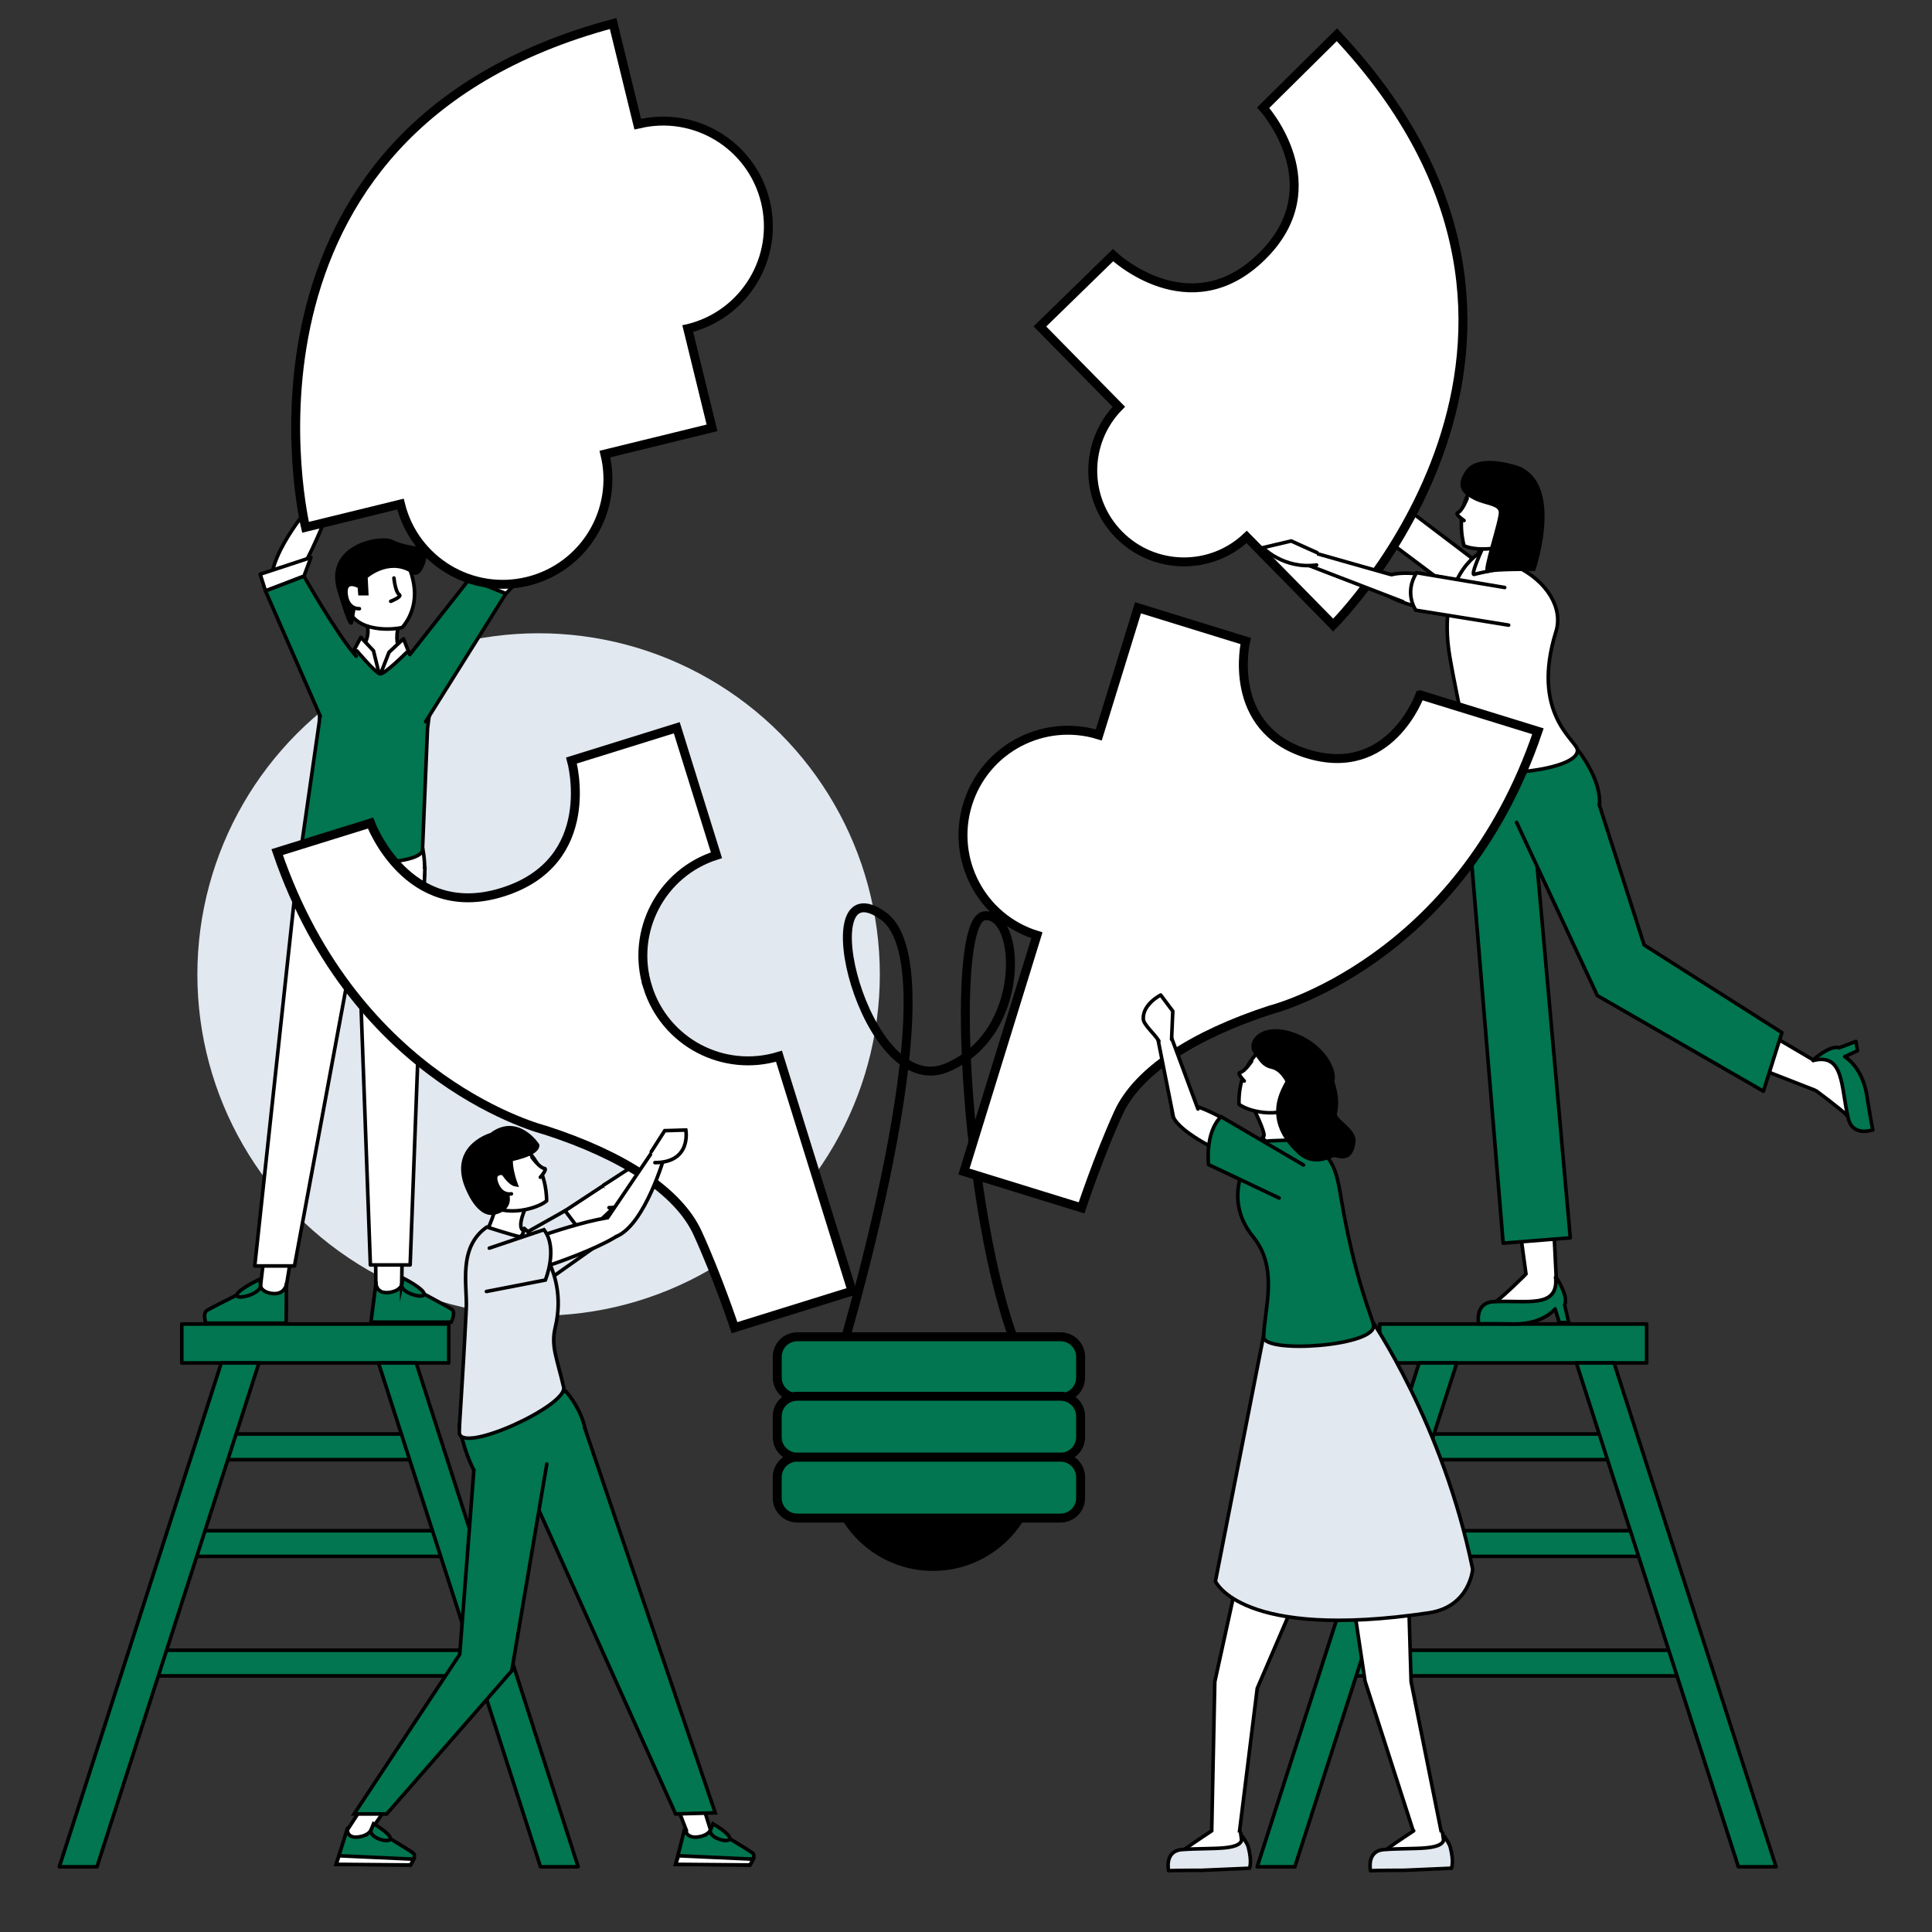 <svg xmlns="http://www.w3.org/2000/svg" id="Layer_1" viewBox="0 0 810 810"><rect x="0" y="0" width="810" height="810" fill="#333333" stroke="none"/><defs><style>.cls-1,.cls-2,.cls-3{stroke-miterlimit:10;}.cls-1,.cls-2,.cls-3,.cls-4{fill:none;stroke:#000;}.cls-1,.cls-2,.cls-4{stroke-linecap:round;}.cls-1,.cls-4{stroke-width:1.5px;}.cls-5{fill:#e2e8ef;}.cls-5,.cls-6,.cls-7,.cls-8{stroke-width:0px;}.cls-2,.cls-3{stroke-width:3.75px;}.cls-7{fill:#fff;}.cls-4{stroke-linejoin:round;}.cls-8{fill:#017650;}</style></defs><circle class="cls-5" cx="225.81" cy="408.56" r="143.06"></circle><rect class="cls-8" x="578.44" y="555.1" width="111.93" height="16.32"></rect><rect class="cls-4" x="578.44" y="555.1" width="111.93" height="16.32"></rect><rect class="cls-8" x="575.56" y="641.76" width="123.24" height="10.76"></rect><rect class="cls-4" x="575.56" y="641.76" width="123.24" height="10.76"></rect><rect class="cls-8" x="557.75" y="691.87" width="157.35" height="10.76"></rect><rect class="cls-4" x="557.75" y="691.87" width="157.35" height="10.76"></rect><rect class="cls-8" x="593.63" y="601.21" width="84.51" height="10.76"></rect><rect class="cls-4" x="593.63" y="601.21" width="84.51" height="10.76"></rect><polygon class="cls-8" points="542.87 782.66 527.08 782.66 594.99 571.42 610.78 571.42 542.87 782.66"></polygon><polygon class="cls-4" points="542.87 782.66 527.08 782.66 594.99 571.42 610.78 571.42 542.87 782.66"></polygon><polygon class="cls-8" points="728.82 782.66 744.61 782.66 676.7 571.42 660.9 571.42 728.82 782.66"></polygon><polygon class="cls-4" points="728.82 782.66 744.61 782.66 676.7 571.42 660.9 571.42 728.82 782.66"></polygon><rect class="cls-8" x="76.22" y="555.1" width="111.93" height="16.32"></rect><rect class="cls-4" x="76.22" y="555.1" width="111.93" height="16.32"></rect><rect class="cls-8" x="73.34" y="641.76" width="123.24" height="10.76"></rect><rect class="cls-4" x="73.34" y="641.76" width="123.24" height="10.76"></rect><rect class="cls-8" x="55.54" y="691.87" width="157.35" height="10.76"></rect><rect class="cls-4" x="55.54" y="691.87" width="157.35" height="10.76"></rect><rect class="cls-8" x="91.41" y="601.21" width="84.51" height="10.76"></rect><rect class="cls-4" x="91.41" y="601.21" width="84.51" height="10.76"></rect><polygon class="cls-8" points="40.66 782.66 24.87 782.66 92.78 571.42 108.57 571.42 40.66 782.66"></polygon><polygon class="cls-4" points="40.66 782.66 24.87 782.66 92.78 571.42 108.57 571.42 40.66 782.66"></polygon><polygon class="cls-8" points="226.6 782.66 242.4 782.66 174.49 571.42 158.69 571.42 226.6 782.66"></polygon><polygon class="cls-4" points="226.6 782.66 242.4 782.66 174.49 571.42 158.69 571.42 226.6 782.66"></polygon><path class="cls-7" d="m612.59,249.77l-31.54-23.64s-1.24-8.59,7.56-13.77l29.85,22.67"></path><path class="cls-1" d="m612.59,249.77l-31.54-23.64s-1.24-8.59,7.56-13.77l29.85,22.67"></path><polyline class="cls-7" points="577.93 220.47 549.06 187.52 551.78 182.42 578.54 207.86"></polyline><polyline class="cls-1" points="577.93 220.47 549.06 187.52 551.78 182.42 578.54 207.86"></polyline><path class="cls-7" d="m558.95,262.04s121.37-120.11,1.54-247.47l-30.9,30.58s29.65,32.72-.56,62.39c-30.42,29.89-62.39-.56-62.39-.56l-30.66,29.88,33.09,33.68c-14.56,14.85-14.61,38.69.03,53.59,14.64,14.9,38.47,15.28,53.58.99l36.26,36.91Z"></path><path class="cls-3" d="m558.95,262.04s121.37-120.11,1.54-247.47l-30.9,30.58s29.65,32.72-.56,62.39c-30.42,29.89-62.39-.56-62.39-.56l-30.66,29.88,33.09,33.68c-14.56,14.85-14.61,38.69.03,53.59,14.64,14.9,38.47,15.28,53.58.99l36.26,36.91Z"></path><path class="cls-8" d="m661.29,314.17s28.3,33.95-13.52,40.47c-30.02,4.69-34.17-33.52-34.17-33.52l47.69-6.95Z"></path><path class="cls-4" d="m661.29,314.17s28.3,33.95-13.52,40.47c-30.02,4.69-34.17-33.52-34.17-33.52l47.69-6.95Z"></path><polyline class="cls-7" points="645.33 389.76 652.55 537.64 640.3 537.94 619.78 387.92"></polyline><polyline class="cls-1" points="645.33 389.76 652.55 537.64 640.3 537.94 619.78 387.92"></polyline><path class="cls-7" d="m639.44,534.47s-8.61,8.6-12.3,11.25c0,0,16.82,5.29,25.17-2.53,0,0,1.26,2.16-.08-7.7"></path><path class="cls-1" d="m639.44,534.47s-8.61,8.6-12.3,11.25c0,0,16.82,5.29,25.17-2.53,0,0,1.26,2.16-.08-7.7"></path><path class="cls-8" d="m652.23,535.49s.83.43,2.92,5.1c2.09,4.67.83,6.54.83,6.54l1.72,7.38h-3.95l-1.76-5.73s-5.07,6.49-17.24,6.31c-12.17-.19-14.8-.06-14.8-.06,0,0-1.85-8.77,6.06-9.27,13.66-.86,27.5,3.18,26.2-10.27Z"></path><path class="cls-4" d="m652.23,535.49s.83.43,2.92,5.1c2.09,4.67.83,6.54.83,6.54l1.72,7.38h-3.95l-1.76-5.73s-5.07,6.49-17.24,6.31c-12.17-.19-14.8-.06-14.8-.06,0,0-1.85-8.77,6.06-9.27,13.66-.86,27.5,3.18,26.2-10.27Z"></path><polyline class="cls-8" points="613.98 325.13 630.21 521.22 658.35 518.97 643.52 352.61"></polyline><polyline class="cls-4" points="613.98 325.13 630.21 521.22 658.35 518.97 643.52 352.61"></polyline><polyline class="cls-7" points="685.79 404.43 705.47 412.14 766.91 448.31 762.69 457.77 692.49 430.36 678.54 419.35"></polyline><polyline class="cls-1" points="685.79 404.43 705.47 412.14 766.91 448.31 762.69 457.77 692.49 430.36 678.54 419.35"></polyline><path class="cls-7" d="m761.39,457.31s10.02,7.33,13.28,10.6c0,0,2.32-17.28-6.88-24.45,0,0,1.92-1.53-7.61,1.11"></path><path class="cls-1" d="m761.39,457.31s10.02,7.33,13.28,10.6c0,0,2.32-17.28-6.88-24.45,0,0,1.92-1.53-7.61,1.11"></path><path class="cls-8" d="m760.18,444.58s.28-.88,4.55-3.57c4.27-2.69,6.34-1.7,6.34-1.7l7.02-2.69.69,3.89-5.37,2.5s7.31,4.12,9.24,16.13,2.51,14.58,2.51,14.58c0,0-8.37,3-10.24-4.72-3.22-13.34-1.62-27.51-14.73-24.42Z"></path><path class="cls-4" d="m760.18,444.58s.28-.88,4.55-3.57c4.27-2.69,6.34-1.7,6.34-1.7l7.02-2.69.69,3.89-5.37,2.5s7.31,4.12,9.24,16.13,2.51,14.58,2.51,14.58c0,0-8.37,3-10.24-4.72-3.22-13.34-1.62-27.51-14.73-24.42Z"></path><polyline class="cls-8" points="635.84 344.78 669.69 417.39 739.32 457.5 747.06 432.91 689.3 396.17 670.44 337.2"></polyline><polyline class="cls-4" points="635.84 344.78 669.69 417.39 739.32 457.5 747.06 432.91 689.3 396.17 670.44 337.2"></polyline><path class="cls-7" d="m631.83,222.06s1.75,17.77,7.61,25.42c5.86,7.65-12.49,15.7-21.77,10.78-9.27-4.92-2.55-17.97-2.55-17.97,0,0,6-4.68,4.8-11.39"></path><path class="cls-1" d="m631.83,222.06s1.75,17.77,7.61,25.42c5.86,7.65-12.49,15.7-21.77,10.78-9.27-4.92-2.55-17.97-2.55-17.97,0,0,6-4.68,4.8-11.39"></path><path class="cls-7" d="m635.22,237.17s-15.3,3.06-17.13,3.64c-1.66.53,2.73-9.29,2.73-9.29,0,0-18.83,9.73-12.96,44.03,3.12,18.22,6.97,30.59,6.11,43.81-.53,8.19,48.9,4.7,47.34-5.13-.65-4.09-19.62-15.14-8.94-49.49,2.93-9.44-3.21-20.93-17.16-27.58Z"></path><path class="cls-1" d="m635.22,237.17s-15.3,3.06-17.13,3.64c-1.66.53,2.73-9.29,2.73-9.29,0,0-18.83,9.73-12.96,44.03,3.12,18.22,6.97,30.59,6.11,43.81-.53,8.19,48.9,4.7,47.34-5.13-.65-4.09-19.62-15.14-8.94-49.49,2.93-9.44-3.21-20.93-17.16-27.58Z"></path><path class="cls-7" d="m624.49,260.28s-44.89-5.85-45.64-14.15c-1.21-13.49,45.36.65,45.36.65l.28,13.51Z"></path><path class="cls-1" d="m624.49,260.28s-44.89-5.85-45.64-14.15c-1.21-13.49,45.36.65,45.36.65l.28,13.51Z"></path><path class="cls-7" d="m632.5,262.09l-38.91-6.26s-5.09-7.02.29-15.71l36.97,6.19"></path><path class="cls-1" d="m632.5,262.09l-38.91-6.26s-5.09-7.02.29-15.71l36.97,6.19"></path><polyline class="cls-7" points="588.19 252.27 547.3 236.53 547.34 230.75 582.86 240.82"></polyline><polyline class="cls-1" points="588.19 252.27 547.3 236.53 547.34 230.75 582.86 240.82"></polyline><path class="cls-7" d="m552.13,231.67l-10.81-4.86-11.84,2.8s8.74,9.15,22.5,7.26"></path><path class="cls-1" d="m552.13,231.67l-10.81-4.86-11.84,2.8s8.74,9.15,22.5,7.26"></path><path class="cls-7" d="m615.25,207.7c-4.79,10.11-1.44,21.11-1.44,21.11,5.32,2.52,21.7,2.4,26.49-7.71,4.79-10.11,3.43-19.01-4.74-22.88-8.17-3.87-15.51-.62-20.3,9.49Z"></path><path class="cls-4" d="m615.25,207.7c-4.79,10.11-1.44,21.11-1.44,21.11,5.32,2.52,21.7,2.4,26.49-7.71,4.79-10.11,3.43-19.01-4.74-22.88-8.17-3.87-15.51-.62-20.3,9.49Z"></path><path class="cls-7" d="m615.12,208.95s-2.04,5.28-3.93,5.98c-1.47.55,2.62,3.3,2.62,3.3"></path><path class="cls-4" d="m615.12,208.95s-2.04,5.28-3.93,5.98c-1.47.55,2.62,3.3,2.62,3.3"></path><path class="cls-6" d="m633.21,195.23s-13.55-4.09-18.1,2.51c-4.29,6.22-1.25,8.91,3.34,11.21,4.6,2.3,10.4,2.12,10.66,5.7.26,3.58-7.47,25.81-5.24,24.85,2.23-.96,19.17-.85,19.17-.85,0,0,13.23-38.97-9.84-43.42Z"></path><path class="cls-1" d="m633.21,195.23s-13.55-4.09-18.1,2.51c-4.29,6.22-1.25,8.91,3.34,11.21s10.4,2.12,10.66,5.7c.26,3.58-7.47,25.81-5.24,24.85,2.23-.96,19.17-.85,19.17-.85,0,0,13.23-38.97-9.84-43.42Z"></path><path class="cls-7" d="m153.84,261.9s2.68,6.67-5.43,13.19c-8.11,6.52,6.76,25.75,17.51,22.77,10.75-2.98,6.48-22.73,6.48-22.73,0,0-7.73.58-5.61-11.76"></path><path class="cls-1" d="m153.84,261.9s2.68,6.67-5.43,13.19c-8.11,6.52,6.76,25.75,17.51,22.77,10.75-2.98,6.48-22.73,6.48-22.73,0,0-7.73.58-5.61-11.76"></path><path class="cls-7" d="m127.23,353.61s-16.65,40.48,28.73,34.91c31.76-3.9,19.93-38.13,19.93-38.13l-48.65,3.22Z"></path><path class="cls-4" d="m127.23,353.61s-16.65,40.48,28.73,34.91c31.76-3.9,19.93-38.13,19.93-38.13l-48.65,3.22Z"></path><path class="cls-7" d="m170.2,430.88l-1.8,107.74s-.41,5.26-5.55,5.28c-5.25.03-5.29-4.92-5.29-4.92l-.47-107.41,13.1-.7Z"></path><path class="cls-1" d="m170.2,430.88l-1.8,107.74s-.41,5.26-5.55,5.28c-5.25.03-5.29-4.92-5.29-4.92l-.47-107.41,13.1-.7Z"></path><path class="cls-8" d="m157.61,538.1l-2.1,16.22h33.64s2.03-4.04.32-5.31c-1.71-1.26-20.64-11.27-20.64-11.27,0,0-.41,3.6-5.99,4.17-5.08.51-5.24-3.81-5.24-3.81Z"></path><path class="cls-1" d="m157.61,538.1l-2.1,16.22h33.64s2.03-4.04.32-5.31c-1.71-1.26-20.64-11.27-20.64-11.27,0,0-.41,3.6-5.99,4.17-5.08.51-5.24-3.81-5.24-3.81Z"></path><path class="cls-8" d="m168.41,538.62l.58-2.78s8.74,4.41,8.82,6.68c.08,2.27-9.89-.39-9.4-3.91Z"></path><path class="cls-1" d="m168.41,538.62l.58-2.78s8.74,4.41,8.82,6.68c.08,2.27-9.89-.39-9.4-3.91Z"></path><polyline class="cls-7" points="178.15 363.7 171.96 530.33 155.28 530.33 150.12 387.04"></polyline><polyline class="cls-4" points="178.15 363.7 171.96 530.33 155.28 530.33 150.12 387.04"></polyline><path class="cls-7" d="m122.16,431.29l-12.94,107.74s-.31,5.25,4.83,5.28c5.24.03,5.96-4.92,5.96-4.92l17.53-107.41-15.38-.7Z"></path><path class="cls-1" d="m122.16,431.29l-12.94,107.74s-.31,5.25,4.83,5.28c5.24.03,5.96-4.92,5.96-4.92l17.53-107.41-15.38-.7Z"></path><path class="cls-8" d="m120.09,538.52l-.12,16.22h-33.64s-1.48-4.04.4-5.31c1.88-1.26,22.18-11.27,22.18-11.27,0,0-.08,3.6,5.42,4.16,5.01.51,5.77-3.8,5.77-3.8Z"></path><path class="cls-1" d="m120.09,538.52l-.12,16.22h-33.64s-1.48-4.04.4-5.31c1.88-1.26,22.18-11.27,22.18-11.27,0,0-.08,3.6,5.42,4.16,5.01.51,5.77-3.8,5.77-3.8Z"></path><path class="cls-8" d="m109.22,539.04l-.2-2.78s-9.34,4.41-9.73,6.68c-.39,2.27,9.95-.39,9.94-3.91Z"></path><path class="cls-1" d="m109.22,539.04l-.2-2.78s-9.34,4.41-9.73,6.68c-.39,2.27,9.95-.39,9.94-3.91Z"></path><polyline class="cls-7" points="150.12 387.04 123.47 530.75 106.8 530.75 125.01 362.13"></polyline><polyline class="cls-4" points="150.12 387.04 123.47 530.75 106.8 530.75 125.01 362.13"></polyline><path class="cls-7" d="m173.48,244.89c1.93,11.37-4.87,18.19-4.87,18.19-6.08,1.42-21.32,1.45-23.24-9.92-1.93-11.37,1.99-20.17,11.33-22.36,9.34-2.19,14.85,2.72,16.78,14.09Z"></path><path class="cls-4" d="m173.48,244.89c1.93,11.37-4.87,18.19-4.87,18.19-6.08,1.42-21.32,1.45-23.24-9.92-1.93-11.37,1.99-20.17,11.33-22.36,9.34-2.19,14.85,2.72,16.78,14.09Z"></path><path class="cls-7" d="m165.16,242.34s.55,5.83,2.24,6.96c1.33.88-3.59,2.8-3.59,2.8"></path><path class="cls-4" d="m165.16,242.34s.55,5.83,2.24,6.96c1.33.88-3.59,2.8-3.59,2.8"></path><path class="cls-6" d="m150.7,241.57l-.5,7.33h3.56l-.36-7s8.93-8.07,18.62-2.74c0,0,2.32,2.97,4.4-.82s2.04-8.04,2.04-8.04c0,0-9.22-.64-13.94-3.17-4.71-2.53-27.92,1.6-22.44,20.1,5.48,18.49,5.34,13.27,5.34,13.27l3.29-18.92Z"></path><path class="cls-1" d="m150.7,241.57l-.5,7.33h3.56l-.36-7s8.93-8.07,18.62-2.74c0,0,2.32,2.97,4.4-.82s2.04-8.04,2.04-8.04c0,0-9.22-.64-13.94-3.17-4.71-2.53-27.92,1.6-22.44,20.1,5.48,18.49,5.34,13.27,5.34,13.27l3.29-18.92Z"></path><path class="cls-7" d="m149.88,245.62s-5.55-2.87-4.78,3.6c.77,6.47,5.58,5.98,5.58,5.98"></path><path class="cls-1" d="m149.88,245.62s-5.55-2.87-4.78,3.6c.77,6.47,5.58,5.98,5.58,5.98"></path><path class="cls-7" d="m206.96,243.81c10.73-8.85,10.32-36.85,10.32-36.85l2.25-5.46-6.11-3.15s-2.25,4.12-3.71,8.1c-3.41,9.31-9.67,24.84-8.45,30.1"></path><path class="cls-4" d="m206.96,243.81c10.73-8.85,10.32-36.85,10.32-36.85l2.25-5.46-6.11-3.15s-2.25,4.12-3.71,8.1c-3.41,9.31-9.67,24.84-8.45,30.1"></path><polygon class="cls-7" points="147.75 273.86 151.29 267.21 156.58 272.83 159.19 283.45 147.75 273.86"></polygon><polygon class="cls-4" points="147.75 273.86 151.29 267.21 156.58 272.83 159.19 283.45 147.75 273.86"></polygon><polygon class="cls-7" points="171.8 274.47 169.17 267.82 163.11 273.44 159.19 283.45 171.8 274.47"></polygon><polygon class="cls-4" points="171.8 274.47 169.17 267.82 163.11 273.44 159.19 283.45 171.8 274.47"></polygon><path class="cls-8" d="m179.24,305.31l-2.09,50.58c1.2,8.33-51.45,7.92-50.62-2.13l7.35-51.18c.85-6.19-3.45-15.68-.06-21.8,2.03-3.67,8.46-3.7,15.85-7.86,0,0,7.65,9.05,9.59,9.59,1.76.49,11.17-8.94,11.17-8.94,0,0,9.17.8,11.83,8.32l-3.01,23.43Z"></path><path class="cls-4" d="m179.24,305.31l-2.09,50.58c1.2,8.33-51.45,7.92-50.62-2.13l7.35-51.18c.85-6.19-3.45-15.68-.06-21.8,2.03-3.67,8.46-3.7,15.85-7.86,0,0,7.65,9.05,9.59,9.59,1.76.49,11.17-8.94,11.17-8.94,0,0,9.17.8,11.83,8.32l-3.01,23.43Z"></path><path class="cls-7" d="m113.89,244.96c-1.51-13.5,18.55-35.75,18.55-35.75l2.23-5.73,4.35,5.17s.99.59-.76,4.65c-4.1,9.51-10.54,25.72-15.13,29.21"></path><path class="cls-4" d="m113.89,244.96c-1.51-13.5,18.55-35.75,18.55-35.75l2.23-5.73,4.35,5.17s.99.59-.76,4.65c-4.1,9.51-10.54,25.72-15.13,29.21"></path><path class="cls-7" d="m133.66,206.06l4.86-11.97,5.93,2.93s-2.33,8.51-7.91,10.79"></path><path class="cls-4" d="m133.66,206.06l4.86-11.97,5.93,2.93s-2.33,8.51-7.91,10.79"></path><polygon class="cls-7" points="109.09 240.74 111.3 247.74 127.43 241.57 130.36 233.74 109.09 240.74"></polygon><polygon class="cls-4" points="109.09 240.74 111.3 247.74 127.43 241.57 130.36 233.74 109.09 240.74"></polygon><path class="cls-8" d="m149.33,275.1c-8-9.01-21.9-33.52-21.9-33.52l-16.12,6.17,22.99,52.59"></path><path class="cls-4" d="m149.33,275.1c-8-9.01-21.9-33.52-21.9-33.52l-16.12,6.17,22.99,52.59"></path><path class="cls-7" d="m216.02,244.79l-3.93,4.11-15.28-6.17,4.37-9s10.18,5.72,14.84,11.06Z"></path><path class="cls-4" d="m216.02,244.79l-3.93,4.11-15.28-6.17,4.37-9s10.18,5.72,14.84,11.06Z"></path><polyline class="cls-8" points="171.8 274.47 196.8 242.73 212.08 248.9 178.45 302.58"></polyline><polyline class="cls-4" points="171.8 274.47 196.8 242.73 212.08 248.9 178.45 302.58"></polyline><path class="cls-7" d="m267.54,52.05c-.05.01-.11.03-.16.04l-10.33-42.23C88.12,55.07,128.09,221.08,128.09,221.08l39.81-9.74c5.79,23.67,29.67,38.16,53.34,32.37s38.16-29.67,32.37-53.34l44.91-10.99-10.17-41.59c.05-.01.11-.02.16-.04,23.67-5.79,38.16-29.67,32.37-53.34-5.79-23.67-29.67-38.16-53.34-32.37Z"></path><path class="cls-3" d="m267.54,52.05c-.05.01-.11.03-.16.04l-10.33-42.23C88.12,55.07,128.09,221.08,128.09,221.08l39.81-9.74c5.79,23.67,29.67,38.16,53.34,32.37s38.16-29.67,32.37-53.34l44.91-10.99-10.17-41.59c.05-.01.11-.02.16-.04,23.67-5.79,38.16-29.67,32.37-53.34-5.79-23.67-29.67-38.16-53.34-32.37Z"></path><path class="cls-7" d="m236.91,507.61l16.44-10.81,5.81,7.76-17.2,16.23s-6.37-1.05-5.05-13.18Z"></path><path class="cls-1" d="m236.91,507.61l16.44-10.81,5.81,7.76-17.2,16.23s-6.37-1.05-5.05-13.18Z"></path><polyline class="cls-5" points="217.66 518.43 236.91 507.61 248.75 523.26 225.82 539.49"></polyline><polyline class="cls-1" points="217.66 518.43 236.91 507.61 248.75 523.26 225.82 539.49"></polyline><path class="cls-7" d="m253.2,496.79l29.12-18.91s9.99-5.67,13.32-4.7c3.01.87,1.48,5.95-.42,8.44-2.35,3.09-11.52,1.66-11.52,1.66,0,0-15.36,23.28-28.37,23.04"></path><path class="cls-1" d="m253.2,496.79l29.12-18.91s9.99-5.67,13.32-4.7c3.01.87,1.48,5.95-.42,8.44-2.35,3.09-11.52,1.66-11.52,1.66,0,0-15.36,23.28-28.37,23.04"></path><path class="cls-7" d="m209.95,497.57s-3.07,17.01-9.31,23.93c-6.24,6.93,10.84,16.12,20.17,12.09,9.33-4.02-.61-17.51-.61-17.51,0,0-4.64.5.72-11"></path><path class="cls-1" d="m209.95,497.57s-3.07,17.01-9.31,23.93c-6.24,6.93,10.84,16.12,20.17,12.09,9.33-4.02-.61-17.51-.61-17.51,0,0-4.64.5.72-11"></path><path class="cls-8" d="m192.8,598.87s8.37,49.87,41.92,24.58c23.48-17.71,2.37-40.28,2.37-40.28l-44.28,15.71Z"></path><path class="cls-1" d="m192.8,598.87s8.37,49.87,41.92,24.58c23.48-17.71,2.37-40.28,2.37-40.28l-44.28,15.71Z"></path><path class="cls-7" d="m279.48,708.07l18.41,59.14s-1.28,4.86-6.04,4.84c-4.87-.02-4.07-4.59-4.07-4.59l-21.34-55.32,13.04-4.07Z"></path><path class="cls-1" d="m279.48,708.07l18.41,59.14s-1.28,4.86-6.04,4.84c-4.87-.02-4.07-4.59-4.07-4.59l-21.34-55.32,13.04-4.07Z"></path><polyline class="cls-8" points="223.04 626.71 283.26 760.51 299.86 760.04 245.14 598.63"></polyline><polyline class="cls-1" points="223.04 626.71 283.26 760.51 299.86 760.04 245.14 598.63"></polyline><path class="cls-7" d="m206.5,694.29l-50.93,72.92s-1.28,4.86-6.04,4.84c-4.87-.02-4.07-4.59-4.07-4.59l47.43-72.79,13.61-.37Z"></path><path class="cls-1" d="m206.5,694.29l-50.93,72.92s-1.28,4.86-6.04,4.84c-4.87-.02-4.07-4.59-4.07-4.59l47.43-72.79,13.61-.37Z"></path><path class="cls-8" d="m145.65,766.64l-4.71,14.99,31.18.27s2.57-3.73,1.2-4.91c-1.37-1.18-17.2-10.6-17.2-10.6,0,0-.99,3.33-6.26,3.81-4.8.43-4.21-3.56-4.21-3.56Z"></path><path class="cls-1" d="m145.65,766.64l-4.71,14.99,31.18.27s2.57-3.73,1.2-4.91c-1.37-1.18-17.2-10.6-17.2-10.6,0,0-.99,3.33-6.26,3.81-4.8.43-4.21-3.56-4.21-3.56Z"></path><path class="cls-8" d="m155.57,767.21l1.02-2.57s7.34,4.15,7.03,6.26c-.31,2.1-9.1-.44-8.05-3.69Z"></path><path class="cls-1" d="m155.57,767.21l1.02-2.57s7.34,4.15,7.03,6.26c-.31,2.1-9.1-.44-8.05-3.69Z"></path><polygon class="cls-7" points="142.14 778.04 140.94 781.63 172.12 781.9 173.45 779.47 142.14 778.04"></polygon><polygon class="cls-1" points="142.14 778.04 140.94 781.63 172.12 781.9 173.45 779.47 142.14 778.04"></polygon><path class="cls-8" d="m287.09,766.64l-3.83,14.99,31.18.27s2.57-3.73,1.2-4.91c-1.37-1.18-17.2-10.6-17.2-10.6,0,0-.99,3.33-6.26,3.81-4.8.43-5.09-3.56-5.09-3.56Z"></path><path class="cls-1" d="m287.09,766.64l-3.83,14.99,31.18.27s2.57-3.73,1.2-4.91c-1.37-1.18-17.2-10.6-17.2-10.6,0,0-.99,3.33-6.26,3.81-4.8.43-5.09-3.56-5.09-3.56Z"></path><path class="cls-8" d="m297.89,767.21l1.02-2.57s7.34,4.15,7.03,6.26c-.31,2.1-9.1-.44-8.05-3.69Z"></path><path class="cls-1" d="m297.89,767.21l1.02-2.57s7.34,4.15,7.03,6.26c-.31,2.1-9.1-.44-8.05-3.69Z"></path><polygon class="cls-7" points="284.45 778.04 283.26 781.63 314.44 781.9 315.77 779.47 284.45 778.04"></polygon><polygon class="cls-1" points="284.45 778.04 283.26 781.63 314.44 781.9 315.77 779.47 284.45 778.04"></polygon><polyline class="cls-8" points="198.67 616.38 192.75 693.58 148.46 760.51 162.11 760.51 214.56 700.49 229.25 613.8"></polyline><polyline class="cls-1" points="198.67 616.38 192.75 693.58 148.46 760.51 162.11 760.51 214.56 700.49 229.25 613.8"></polyline><path class="cls-5" d="m204.12,514.44s11.69,3.72,13.53,3.99c1.67.25,2.12-3.43,2.12-3.43,0,0,19.18,15.66,13.05,41.44-1.91,8.01.62,12.64,3.5,25.14,1.78,7.74-43.72,28.55-43.75,18.89-.02-4.01,1.28-18.97,2.92-51.92.48-9.55-3.65-25.6,8.64-34.12Z"></path><path class="cls-4" d="m204.12,514.44s11.69,3.72,13.53,3.99c1.67.25,2.12-3.43,2.12-3.43,0,0,19.18,15.66,13.05,41.44-1.91,8.01.62,12.64,3.5,25.14,1.78,7.74-43.72,28.55-43.75,18.89-.02-4.01,1.28-18.97,2.92-51.92.48-9.55-3.65-25.6,8.64-34.12Z"></path><path class="cls-7" d="m221.75,533.32s42.03-12.92,42.42-20.98c.39-8.06-43.53,7.95-43.53,7.95l1.11,13.03Z"></path><path class="cls-1" d="m221.75,533.32s42.03-12.92,42.42-20.98c.39-8.06-43.53,7.95-43.53,7.95l1.11,13.03Z"></path><path class="cls-5" d="m203.93,541.46l24.72-4.8s5.48-13.29-.59-21.1l-22.91,7.73"></path><path class="cls-1" d="m203.93,541.46l24.72-4.8s5.48-13.29-.59-21.1l-22.91,7.73"></path><path class="cls-7" d="m222.62,484.08c6.97,8.29,6.54,19.4,6.54,19.4-4.36,3.67-19.73,7.59-26.7-.7-6.97-8.29-7.89-16.96-1.19-22.59,6.7-5.63,14.37-4.4,21.34,3.89Z"></path><path class="cls-4" d="m222.62,484.08c6.97,8.29,6.54,19.4,6.54,19.4-4.36,3.67-19.73,7.59-26.7-.7-6.97-8.29-7.89-16.96-1.19-22.59,6.7-5.63,14.37-4.4,21.34,3.89Z"></path><path class="cls-6" d="m210.93,499.84c-2.95-9.29,2.12-13.46,2.12-13.46,0,0,12.55-2.08,12.35-6.31,0,0-8.36-12.84-19.46-4.38,0,0-15.97,4.45-10.87,20.24,0,0,4.68,14.34,12.28,12.57,7.6-1.77,5.38-7.75,5.38-7.75"></path><path class="cls-1" d="m210.93,499.84c-2.95-9.29,2.12-13.46,2.12-13.46,0,0,12.55-2.08,12.35-6.31,0,0-8.36-12.84-19.46-4.38,0,0-15.97,4.45-10.87,20.24,0,0,4.68,14.34,12.28,12.57,7.6-1.77,5.38-7.75,5.38-7.75"></path><path class="cls-7" d="m223.05,485.21s3.21,4.44,5.15,4.63c1.51.15-1.65,3.73-1.65,3.73"></path><path class="cls-4" d="m223.05,485.21s3.21,4.44,5.15,4.63c1.51.15-1.65,3.73-1.65,3.73"></path><path class="cls-7" d="m212.96,492.33s-6.83-2.26-4.85,3.51c1.97,5.77,6.29,4.68,6.29,4.68"></path><path class="cls-1" d="m212.96,492.33s-6.83-2.26-4.85,3.51c1.97,5.77,6.29,4.68,6.29,4.68"></path><path class="cls-6" d="m208.58,487.94s4.06,8.36,7.85,8.85c0,0-3.81-9.97-1.28-13.41,2.53-3.44-6.57,4.56-6.57,4.56Z"></path><path class="cls-1" d="m208.58,487.94s4.06,8.36,7.85,8.85c0,0-3.81-9.97-1.28-13.41,2.53-3.44-6.57,4.56-6.57,4.56Z"></path><path class="cls-2" d="m350.91,573.2s51.3-166.66,19.31-189.27c-31.99-22.62-7.72,77.79,26.48,63.8,34.2-13.98,31.44-65.54,16-63.76-15.45,1.78-7.65,135.83,16.36,187.39"></path><path class="cls-6" d="m433.87,614.05c0,23.57-19.11,42.69-42.69,42.69s-42.69-19.11-42.69-42.69,19.11-42.69,42.69-42.69,42.69,19.11,42.69,42.69Z"></path><path class="cls-2" d="m433.87,614.05c0,23.57-19.11,42.69-42.69,42.69s-42.69-19.11-42.69-42.69,19.11-42.69,42.69-42.69,42.69,19.11,42.69,42.69Z"></path><path class="cls-8" d="m334.28,560.44h110.36c4.64,0,8.41,3.77,8.41,8.41v8.71c0,4.64-3.77,8.41-8.41,8.41h-110.36c-4.64,0-8.41-3.77-8.41-8.41v-8.71c0-4.64,3.77-8.41,8.41-8.41Z"></path><path class="cls-2" d="m334.28,560.44h110.36c4.64,0,8.41,3.77,8.41,8.41v8.71c0,4.64-3.77,8.41-8.41,8.41h-110.36c-4.64,0-8.41-3.77-8.41-8.41v-8.71c0-4.64,3.77-8.41,8.41-8.41Z"></path><path class="cls-8" d="m334.28,585.39h110.36c4.64,0,8.41,3.77,8.41,8.41v8.71c0,4.64-3.77,8.41-8.41,8.41h-110.36c-4.64,0-8.42-3.77-8.42-8.42v-8.71c0-4.64,3.77-8.41,8.41-8.41Z"></path><path class="cls-2" d="m334.28,585.39h110.36c4.64,0,8.41,3.77,8.41,8.41v8.71c0,4.64-3.77,8.41-8.41,8.41h-110.36c-4.64,0-8.42-3.77-8.42-8.42v-8.71c0-4.64,3.77-8.41,8.41-8.41Z"></path><path class="cls-8" d="m334.28,610.93h110.36c4.64,0,8.41,3.77,8.41,8.41v8.71c0,4.64-3.77,8.41-8.41,8.41h-110.36c-4.64,0-8.42-3.77-8.42-8.42v-8.71c0-4.64,3.77-8.41,8.41-8.41Z"></path><path class="cls-2" d="m334.28,610.93h110.36c4.64,0,8.41,3.77,8.41,8.41v8.71c0,4.64-3.77,8.41-8.41,8.41h-110.36c-4.64,0-8.42-3.77-8.42-8.42v-8.71c0-4.64,3.77-8.41,8.41-8.41Z"></path><path class="cls-7" d="m271.52,413.76c-7.22-23.21,5.69-47.88,28.86-55.19l-16.64-53.46-44.14,13.74s11.97,42.48-29.02,55.24c-39.88,12.41-55.24-29.02-55.24-29.02l-39.14,12.18c33.11,97.09,112.39,116.57,112.39,116.57,32.6,10.53,55.9,25.63,63.9,43.17,8.4,18.41,15.47,39.65,15.47,39.65l49.28-15.33-30.65-98.49c-23.22,7.13-47.85-5.85-55.08-29.06Z"></path><path class="cls-3" d="m271.52,413.76c-7.22-23.21,5.69-47.88,28.86-55.19l-16.64-53.46-44.14,13.74s11.97,42.48-29.02,55.24c-39.88,12.41-55.24-29.02-55.24-29.02l-39.14,12.18c33.11,97.09,112.39,116.57,112.39,116.57,32.6,10.53,55.9,25.63,63.9,43.17,8.4,18.41,15.47,39.65,15.47,39.65l49.28-15.33-30.65-98.49c-23.22,7.13-47.85-5.85-55.08-29.06Z"></path><path class="cls-7" d="m254.86,510.37l20.32-30.01,3.42,4.4s-8.13,28.68-20.16,33.62"></path><path class="cls-1" d="m254.86,510.37l20.32-30.01,3.42,4.4s-8.13,28.68-20.16,33.62"></path><path class="cls-7" d="m273.06,482.84l5.63-8.8,8.85-.27s2.54,13.63-12.96,13.67"></path><path class="cls-1" d="m273.06,482.84l5.63-8.8,8.85-.27s2.54,13.63-12.96,13.67"></path><path class="cls-7" d="m534.56,457.83s6.69,13.44,13.03,19.97c6.34,6.53-6.41,16.45-15.65,12.86-9.24-3.59-1.97-14.57-1.97-14.57,0,0,.35-2.06-5.29-13.09"></path><path class="cls-1" d="m534.56,457.83s6.69,13.44,13.03,19.97c6.34,6.53-6.41,16.45-15.65,12.86-9.24-3.59-1.97-14.57-1.97-14.57,0,0,.35-2.06-5.29-13.09"></path><polyline class="cls-7" points="559 633.69 527.1 707.88 519.24 771.33 507.93 771.72 509.31 705.07 526.1 628.54"></polyline><polyline class="cls-1" points="559 633.69 527.1 707.88 519.24 771.33 507.93 771.72 509.31 705.07 526.1 628.54"></polyline><polyline class="cls-7" points="559 616.33 572.31 704.88 593.69 771.33 605 771.72 591.61 705.07 588.8 610.62"></polyline><polyline class="cls-1" points="559 616.33 572.31 704.88 593.69 771.33 605 771.72 591.61 705.07 588.8 610.62"></polyline><path class="cls-5" d="m530.14,558.09l-20.57,104.85s10.58,24.98,89.51,13.26c17.2-2.56,18.35-18.3,18.35-18.3-12.43-61.18-42.6-104.72-42.6-104.72"></path><path class="cls-1" d="m530.14,558.09l-20.57,104.85s10.58,24.98,89.51,13.26c17.2-2.56,18.35-18.3,18.35-18.3-12.43-61.18-42.6-104.72-42.6-104.72"></path><path class="cls-7" d="m508.02,767.58s-8.01,5.25-11.45,7.81c0,0,15.97,4.74,23.73-2.77,0,0,1.22,5.03-.19-4.27"></path><path class="cls-1" d="m508.02,767.58s-8.01,5.25-11.45,7.81c0,0,15.97,4.74,23.73-2.77,0,0,1.22,5.03-.19-4.27"></path><path class="cls-5" d="m523.37,774.44c-.46-1.77-2.67-4.75-2.67-4.75,1.2,6.72-12.29,4.75-25.17,5.76-7.47.59-5.59,8.85-5.59,8.85,0,0,2.48-.16,13.98-.17l19.93-.87s1.18-2.49-.48-8.82Z"></path><path class="cls-4" d="m523.37,774.44c-.46-1.77-2.67-4.75-2.67-4.75,1.2,6.72-12.29,4.75-25.17,5.76-7.47.59-5.59,8.85-5.59,8.85,0,0,2.48-.16,13.98-.17l19.93-.87s1.18-2.49-.48-8.82Z"></path><path class="cls-7" d="m592.69,767.58s-8.01,5.25-11.45,7.81c0,0,15.97,4.74,23.73-2.77,0,0,1.22,5.03-.19-4.27"></path><path class="cls-1" d="m592.69,767.58s-8.01,5.25-11.45,7.81c0,0,15.97,4.74,23.73-2.77,0,0,1.22,5.03-.19-4.27"></path><path class="cls-5" d="m608.04,774.44c-.46-1.77-2.67-4.75-2.67-4.75,1.2,6.72-12.29,4.75-25.17,5.76-7.47.59-5.59,8.85-5.59,8.85,0,0,2.48-.16,13.98-.17l19.93-.87s1.18-2.49-.48-8.82Z"></path><path class="cls-4" d="m608.04,774.44c-.46-1.77-2.67-4.75-2.67-4.75,1.2,6.72-12.29,4.75-25.17,5.76-7.47.59-5.59,8.85-5.59,8.85,0,0,2.48-.16,13.98-.17l19.93-.87s1.18-2.49-.48-8.82Z"></path><path class="cls-8" d="m547.59,477.81s-14.49.36-16.22.59c-1.57.21-1.82-1.72-1.82-1.72,0,0-20.8,21.5-4.15,41.88,10.81,13.23,4.64,30.33,4.39,41.94-.15,7.19,47.96,3.9,46.05-5.07-.8-3.73-6.73-16.54-12.36-46.18-3.12-16.41-2.25-23.38-15.87-31.44Z"></path><path class="cls-4" d="m547.59,477.81s-14.49.36-16.22.59c-1.57.21-1.82-1.72-1.82-1.72,0,0-20.8,21.5-4.15,41.88,10.81,13.23,4.64,30.33,4.39,41.94-.15,7.19,47.96,3.9,46.05-5.07-.8-3.73-6.73-16.54-12.36-46.18-3.12-16.41-2.25-23.38-15.87-31.44Z"></path><path class="cls-7" d="m595.33,291.33s-12.55,35.41-47.29,24.68c-34.44-10.64-25.8-47.25-25.8-47.25l-45.11-13.93-16.46,53.3c-23.19-7.16-47.81,5.83-54.97,29.03-7.16,23.19,5.83,47.81,29.03,54.97l-30.59,99.05,49.31,15.23s7.03-21.26,15.39-39.69c7.97-17.56,31.24-32.7,63.81-43.31,0,0,79.24-19.65,112.14-116.81l-49.43-15.27Z"></path><path class="cls-3" d="m595.33,291.33s-12.55,35.41-47.29,24.67c-34.44-10.64-25.8-47.25-25.8-47.25l-45.11-13.93-16.46,53.3c-23.19-7.16-47.81,5.83-54.97,29.03-7.16,23.19,5.83,47.81,29.03,54.97l-30.59,99.05,49.31,15.23s7.03-21.26,15.39-39.69c7.97-17.56,31.24-32.7,63.81-43.31,0,0,79.24-19.65,112.14-116.81l-49.43-15.27Z"></path><path class="cls-7" d="m525.11,443.81c-6.48,8.35-5.64,19.17-5.64,19.17,4.39,3.41,19.53,6.64,26.01-1.71,6.48-8.35,7.04-16.84.29-22.08-6.75-5.24-14.18-3.74-20.66,4.61Z"></path><path class="cls-4" d="m525.11,443.81c-6.48,8.35-5.64,19.17-5.64,19.17,4.39,3.41,19.53,6.64,26.01-1.71,6.48-8.35,7.04-16.84.29-22.08-6.75-5.24-14.18-3.74-20.66,4.61Z"></path><path class="cls-7" d="m524.74,444.93s-2.96,4.45-4.84,4.71c-1.47.2,1.75,3.58,1.75,3.58"></path><path class="cls-4" d="m524.74,444.93s-2.96,4.45-4.84,4.71c-1.47.2,1.75,3.58,1.75,3.58"></path><path class="cls-6" d="m539.59,453.12s-2.3-4.81-6.32-5.7c-3.86-.85-4.67-3.25-6.98-6.18-3.36-4.26,2.88-12.29,16.05-7.56,13.11,4.7,17.75,15.85,16.33,19.47-.21.53,2.75,6.71,1.09,13.69-.67,2.82,8.36,6.84,7.81,11.72-1,9-6.54,5.85-8.21,5.81-1.1-.03-8.24,4.75-14.54-.98-17.64-16.03-3.81-29.99-5.23-30.26Z"></path><path class="cls-1" d="m539.59,453.12s-2.3-4.81-6.32-5.7c-3.86-.85-4.67-3.25-6.98-6.18-3.36-4.26,2.88-12.29,16.05-7.56,13.11,4.7,17.75,15.85,16.33,19.47-.21.53,2.75,6.71,1.09,13.69-.67,2.82,8.36,6.84,7.81,11.72-1,9-6.54,5.85-8.21,5.81-1.1-.03-8.24,4.75-14.54-.98-17.64-16.03-3.81-29.99-5.23-30.26Z"></path><path class="cls-7" d="m535.59,493.44s-46.52-17.51-44.03-27.84c3-12.44,45.94,19.1,45.94,19.1l-1.92,8.75Z"></path><path class="cls-4" d="m535.59,493.44s-46.52-17.51-44.03-27.84c3-12.44,45.94,19.1,45.94,19.1l-1.92,8.75Z"></path><path class="cls-8" d="m536.29,502.28l-29.59-14.02s-1.63-13.32,5.24-20.1l34.56,20.27"></path><path class="cls-4" d="m536.29,502.28l-29.6-14.02s-1.63-13.32,5.24-20.1l34.56,20.27"></path><polyline class="cls-7" points="491.98 468.47 485.17 434.16 489.7 431.12 502.25 464.95"></polyline><polyline class="cls-4" points="491.98 468.47 485.17 434.16 489.7 431.12 502.25 464.95"></polyline><path class="cls-7" d="m491.19,435.76l.51-11.83-5.07-6.76s-7.59,3.78-7.3,10.04c.11,2.41,4.63,6.11,6.53,9.22"></path><path class="cls-4" d="m491.19,435.76l.51-11.83-5.07-6.76s-7.59,3.78-7.3,10.04c.11,2.41,4.63,6.11,6.53,9.22"></path></svg>